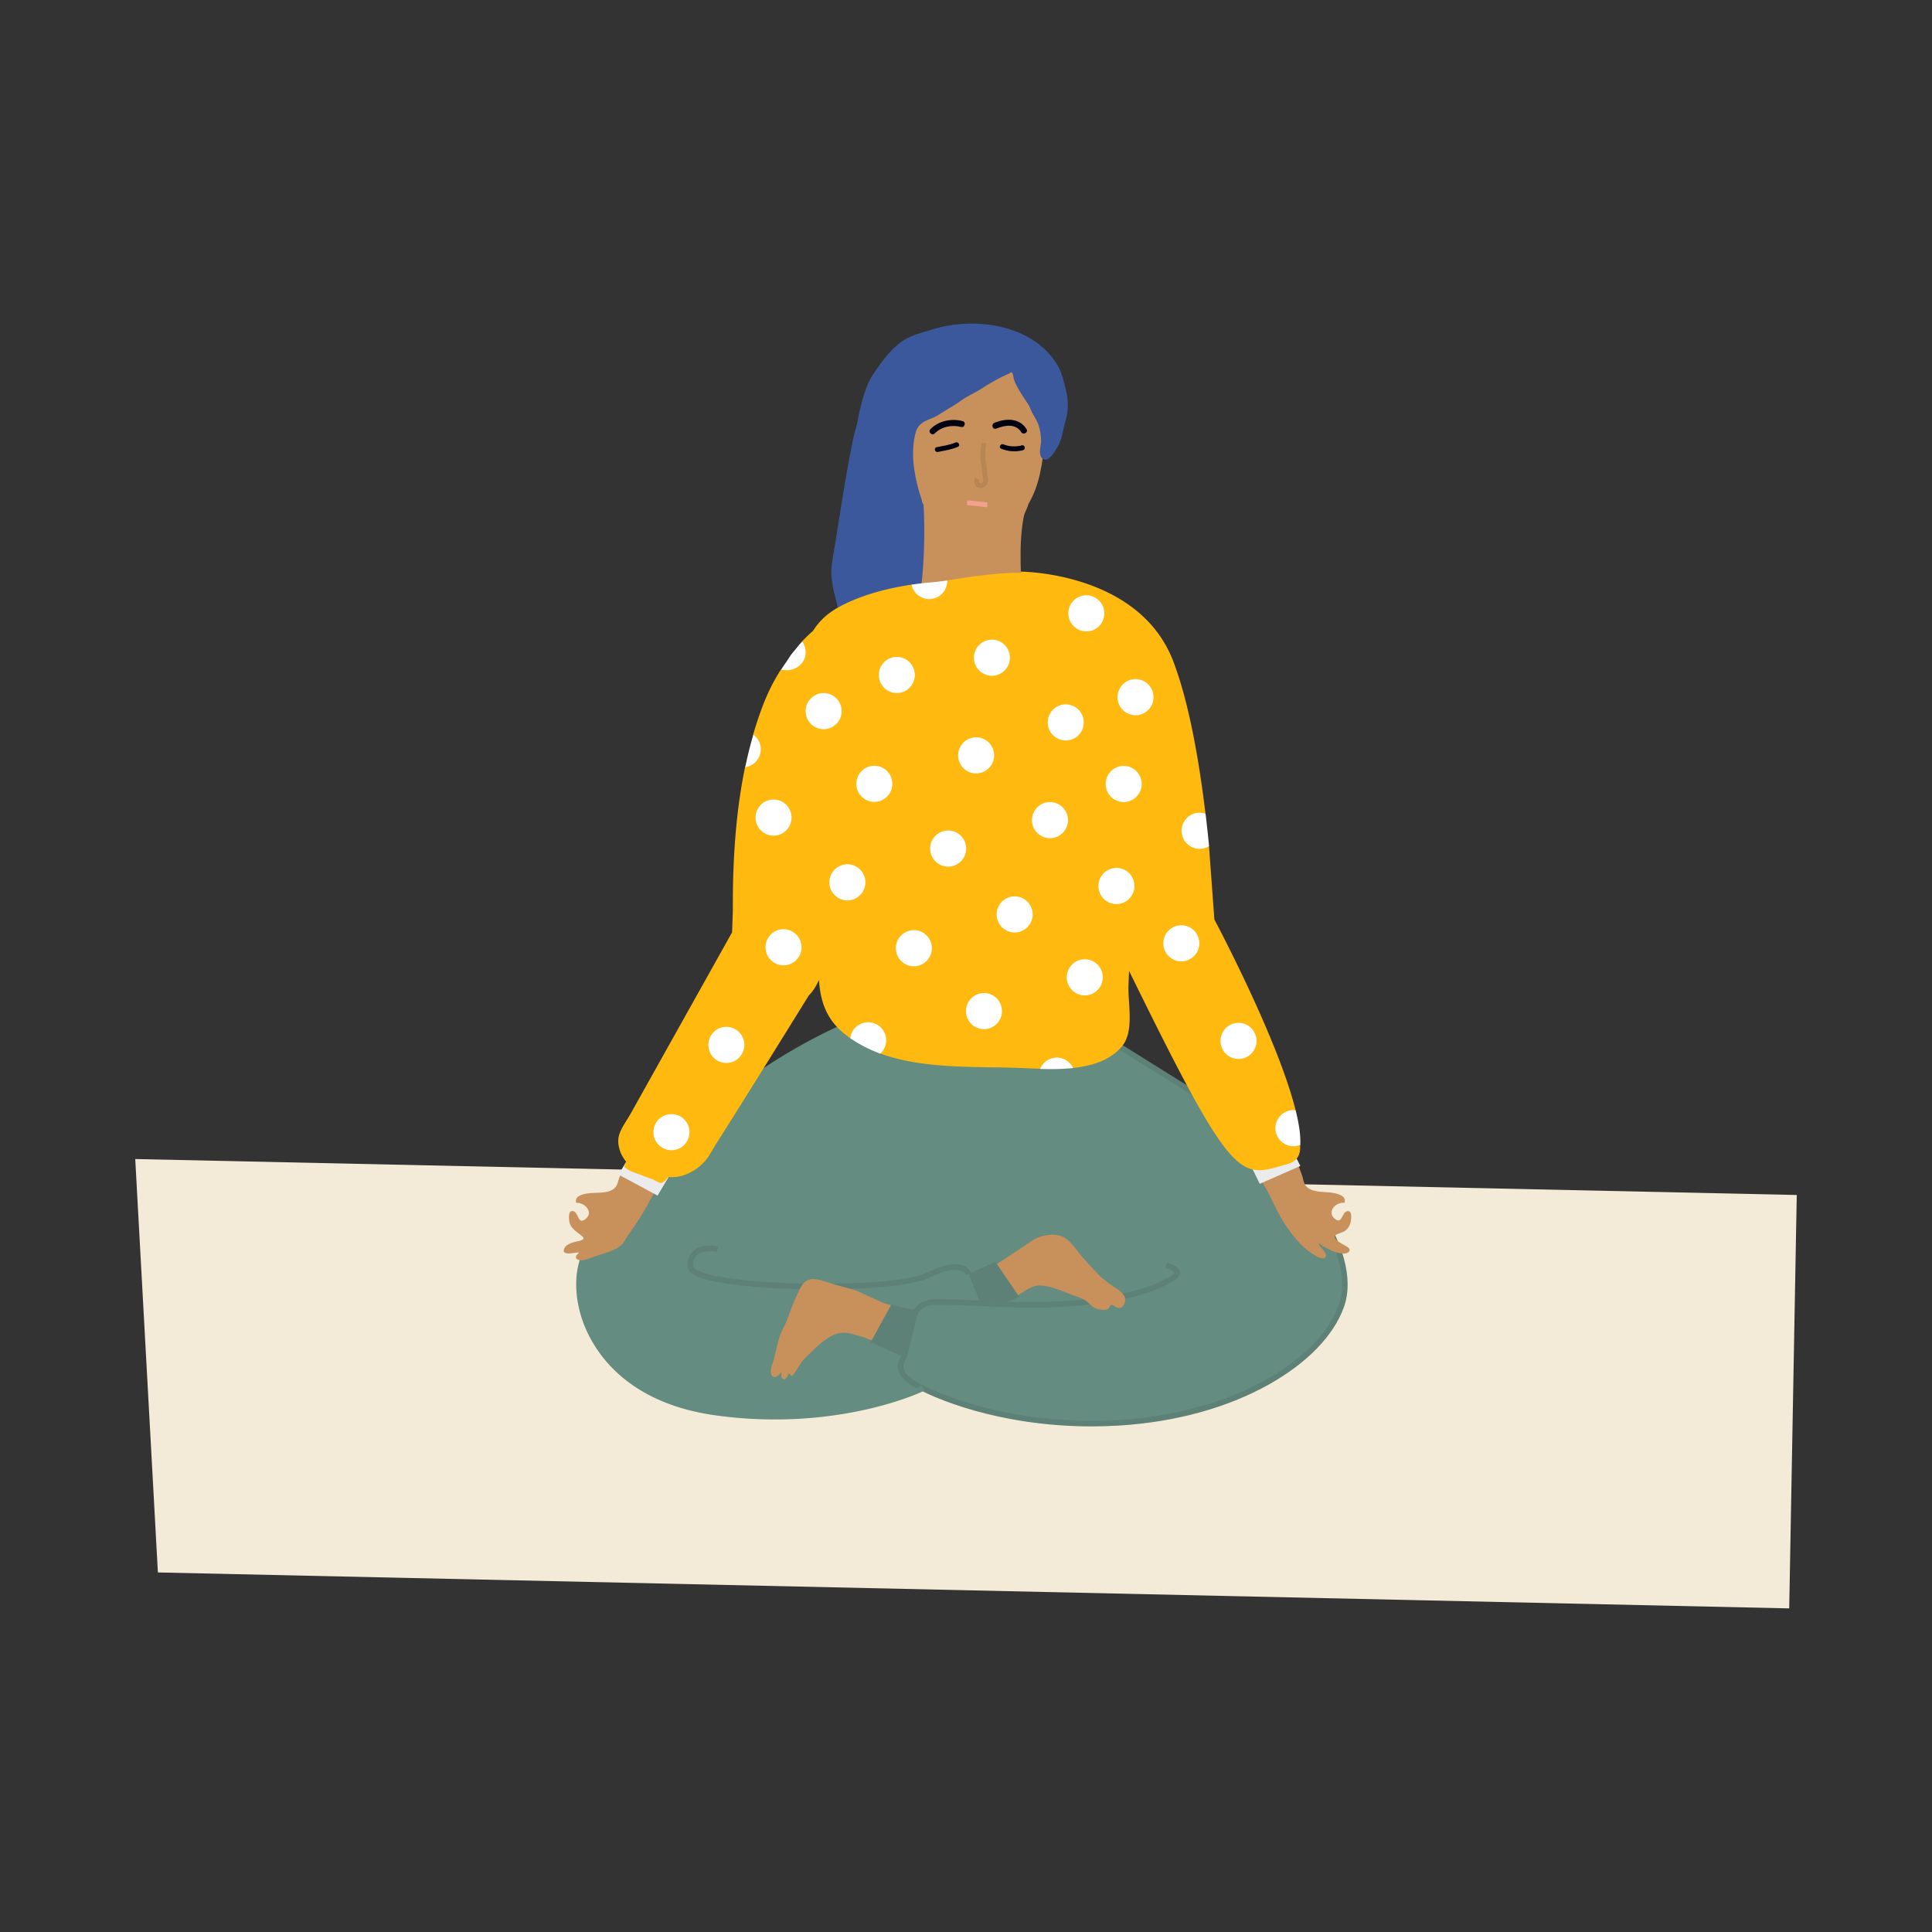 <svg data-bbox="14 33.501 172 132.999" viewBox="0 0 200 200" height="200" width="200" xmlns="http://www.w3.org/2000/svg" data-type="color">
    <rect x="0" y="0" width="200" height="200" fill="#333333" stroke="none"/>
    <g>
        <path fill="#F3EBD7" d="M185.218 166.5l-168.873-3.721L14 119.984l172 3.721-.782 42.795z" data-color="1"/>
        <path d="M86.9 106.5l4.721 1.83 12.102 1.368h7.054l5.35-1.325s3.434 2.301 7 4.428c8.084 4.82 18.236 15.813 15.72 22.416-3.439 9.026-23.332 17.223-43.4 8.544-5.001 2.685-30.246 7.69-35.069-7.536C56.022 122.47 84.636 107.447 86.9 106.5z" fill="#658C80" data-color="2"/>
        <path d="M97.18 34.489c-.08.004-.159.01-.239.017l-.048-.017h.287z" fill="#000010" data-color="3"/>
        <path d="M88.296 45.531c.808-3.947 4.089-10.591 8.646-11.024 1.875.698-.781 6.846-.663 8.138.185 2.031 1.22 3.816 1.618 5.797.43 2.142.517 4.325.952 6.432.686 3.322-.115 9.778-3.437 11.52-1.951 1.023-6.764 1.667-8.035-.664-.469-.861-.54-2.574-.812-3.556-.391-1.414-.655-2.575-.409-4.056.691-4.174 1.296-8.466 2.14-12.587z" fill="#3B589C" data-color="4"/>
        <path d="M96.894 34.489h-.757c.307-.066.556-.062.757 0z" fill="#000010" data-color="3"/>
        <path d="M95.602 52.239c-1.092-1.673-1.926-4.048-1.882-7.745.063-5.352 5.581-9.634 9.093-7.116 0 0 7.146 1.403 4.829 11.712-.281 1.252-.688 2.262-1.178 3.075-.099.436-.409.896-.493 1.348-.599 3.232-.179 6.385-.194 9.642-.912.241-1.89.217-2.821.358-1.352.204-2.72.41-4.085.516-1.195.092-2.767.307-3.614-.776-.809-1.035-.119-1.142.067-2.314.32-2.015.462-6.153.278-8.7z" fill="#C8915C" data-color="5"/>
        <path d="M99.649 43.592c.391.102.225.71-.167.607-.941-.247-2.025-.037-2.721.67-.285.289-.728-.156-.443-.445.853-.867 2.177-1.135 3.331-.832z" fill="#000010" data-color="3"/>
        <path d="M102.95 43.762c1.166-.458 2.57-.528 3.312.657.216.345-.327.661-.541.318-.584-.933-1.732-.71-2.604-.367-.377.148-.539-.462-.167-.608z" fill="#000010" data-color="3"/>
        <path d="M96.957 46.291c.657-.134 1.33-.211 1.951-.481.298-.13.558.311.257.442-.667.29-1.365.389-2.072.533-.321.066-.458-.428-.136-.494z" fill="#000010" data-color="3"/>
        <path d="M103.895 46.002c.566.242 1.285.266 1.874.105.318-.087.452.407.136.494a3.535 3.535 0 0 1-2.267-.156c-.302-.13-.042-.571.257-.443z" fill="#000010" data-color="3"/>
        <path d="M101.407 49.705c-.071.12-.07.221.003.279.068.053.186.056.298-.056.102-.102.09-.223.037-.494a2.316 2.316 0 0 1-.045-.296 12.219 12.219 0 0 0-.16-1.295c-.097-.536-.041-1.049.013-1.546.017-.151.033-.303.046-.458l.5.041c-.013.159-.03.316-.047.472-.053.482-.103.936-.018 1.4.076.415.132.869.166 1.349.005.072.021.151.037.236.053.272.127.645-.175.947a.76.76 0 0 1-.543.238.684.684 0 0 1-.419-.141c-.231-.182-.36-.541-.124-.935l.431.259z" opacity=".08"/>
        <path d="M90.347 38.817c.137-.204.274-.408.414-.611.662-.959 1.375-1.883 2.285-2.621 1.05-.852 2.215-1.084 3.473-1.479 4.382-1.376 10.503-.525 12.995 3.777.356.614.536 1.341.713 2.014.377 1.432.437 2.414.043 3.8-.292 1.027-.32 1.819-.885 2.732-.275.444-.999 1.687-1.585.901-.298-.4-.04-1.17-.03-1.619a5.35 5.35 0 0 0-.253-1.676c-.149-.484-.438-.87-.667-1.313-.149-.289-.243-.6-.418-.876-.546-.86-1.096-1.579-1.467-2.55-.05-.131-.079-.691-.251-.749-.106-.036-.179.092-.267.131-.943.413-1.819.892-2.673 1.453-.744.489-1.571.823-2.294 1.347-.718.52-1.5.924-2.236 1.415-.972.649-2.109.594-2.456 1.901-.531 2-.194 4.013.317 5.966.151.577.574 1.381.285 1.926-.414.784-1.759 1.255-2.581 1.104-2.454-.451-3.483-4.873-4.001-6.849-.297-1.134-.22-2.373.002-3.517.267-1.383.751-3.432 1.537-4.607z" fill="#3B589C" data-color="4"/>
        <path d="M102.219 52.002l-.029.503c-.305-.018-.603-.055-.891-.09a9.544 9.544 0 0 0-1.188-.097v-.504c.433 0 .848.051 1.249.101.28.034.57.07.859.087z" fill="#F1A18E" data-color="6"/>
        <path d="M71.879 129.413c.923-.74 2.403-.413 2.465-.4l-.128.564c-.351-.08-1.39-.184-1.978.287-.321.257-.484.668-.484 1.22 0 .093.112.216.308.338 2.869 1.78 20.493 2.019 23.871.323 1.689-.848 2.982-1.089 3.841-.716.601.261.755.724.77.776l-.55.171c-.004-.011-.097-.272-.47-.425-.481-.198-1.45-.234-3.334.711-1.793.9-7.012 1.211-11.333 1.211-.338 0-.672-.002-.997-.006-4.726-.053-10.387-.49-12.102-1.554-.386-.239-.581-.519-.581-.83.002-.735.238-1.297.702-1.67z" fill="#658C80" data-color="2"/>
        <path d="M93.767 138.591l.636-2.612c.016-.061.427-1.486 2.468-1.486 1.678 0 3.376.075 5.018.148 2.275.101 4.627.204 6.949.109 2.27-.093 5.247-.293 8.149-1.012 1.364-.338 2.423-.706 3.333-1.16 1.036-.516 1.259-.739 1.264-.834 0-.002-.044-.195-.948-.507l.187-.547c.911.314 1.311.618 1.336 1.017.035.54-.665.933-1.583 1.39-.949.473-2.046.855-3.451 1.203-2.952.731-5.967.934-8.264 1.028-2.347.096-4.711-.008-6.998-.109-1.636-.072-3.327-.147-4.992-.147-1.585 0-1.9 1.019-1.91 1.052l-.634 2.606-.479 1.926-.052.055c-.004.004-.356.394-.249.925.128.638.857 1.265 2.108 1.813l.021.01c.02.011 2.027 1.082 5.498 2.049 3.202.891 8.34 1.873 14.637 1.487 5.722-.351 10.991-1.791 15.238-4.165 3.845-2.149 6.519-4.887 7.529-7.71.973-2.718-.073-6.453-2.945-10.519-3.03-4.29-7.919-8.621-13.767-12.198l-6.19-3.861.304-.492 6.187 3.86c5.912 3.615 10.861 8.003 13.935 12.356 2.984 4.225 4.056 8.149 3.017 11.049-1.058 2.955-3.825 5.803-7.792 8.02-4.322 2.415-9.676 3.881-15.483 4.237-.98.06-1.932.087-2.855.087-5.085 0-9.242-.833-11.992-1.6-3.433-.957-5.407-1.989-5.586-2.085-1.444-.634-2.262-1.383-2.431-2.224-.138-.684.204-1.199.342-1.374l.445-1.785z" fill="#658C80" data-color="2"/>
        <g opacity=".08">
            <path d="M71.879 129.413c.923-.74 2.403-.413 2.465-.4l-.128.564c-.351-.08-1.39-.184-1.978.287-.321.257-.484.668-.484 1.22 0 .093.112.216.308.338 2.869 1.78 20.493 2.019 23.871.323 1.689-.848 2.982-1.089 3.841-.716.601.261.755.724.77.776l-.55.171c-.004-.011-.097-.272-.47-.425-.481-.198-1.45-.234-3.334.711-1.793.9-7.012 1.211-11.333 1.211-.338 0-.672-.002-.997-.006-4.726-.053-10.387-.49-12.102-1.554-.386-.239-.581-.519-.581-.83.002-.735.238-1.297.702-1.67z"/>
            <path d="M93.767 138.591l.636-2.612c.016-.061.427-1.486 2.468-1.486 1.678 0 3.376.075 5.018.148 2.275.101 4.627.204 6.949.109 2.27-.093 5.247-.293 8.149-1.012 1.364-.338 2.423-.706 3.333-1.16 1.036-.516 1.259-.739 1.264-.834 0-.002-.044-.195-.948-.507l.187-.547c.911.314 1.311.618 1.336 1.017.035.54-.665.933-1.583 1.39-.949.473-2.046.855-3.451 1.203-2.952.731-5.967.934-8.264 1.028-2.347.096-4.711-.008-6.998-.109-1.636-.072-3.327-.147-4.992-.147-1.585 0-1.9 1.019-1.91 1.052l-.634 2.606-.479 1.926-.052.055c-.004.004-.356.394-.249.925.128.638.857 1.265 2.108 1.813l.021.01c.02.011 2.027 1.082 5.498 2.049 3.202.891 8.34 1.873 14.637 1.487 5.722-.351 10.991-1.791 15.238-4.165 3.845-2.149 6.519-4.887 7.529-7.71.973-2.718-.073-6.453-2.945-10.519-3.03-4.29-7.919-8.621-13.767-12.198l-6.19-3.861.304-.492 6.187 3.86c5.912 3.615 10.861 8.003 13.935 12.356 2.984 4.225 4.056 8.149 3.017 11.049-1.058 2.955-3.825 5.803-7.792 8.02-4.322 2.415-9.676 3.881-15.483 4.237-.98.06-1.932.087-2.855.087-5.085 0-9.242-.833-11.992-1.6-3.433-.957-5.407-1.989-5.586-2.085-1.444-.634-2.262-1.383-2.431-2.224-.138-.684.204-1.199.342-1.374l.445-1.785z"/>
        </g>
        <path d="M107.971 127.945c.702-.148 1.397-.225 2.071.105.781.382 1.316 1.258 1.862 1.911a41.382 41.382 0 0 0 1.729 1.899c.553.582 1.224 1.043 1.882 1.486.534.36 1.171.828.897 1.562-.144.387-.426.603-.852.43-.194-.079-.313-.319-.546-.235-.161.058-.141.27-.26.364-.136.108-.357.128-.531.131a1.917 1.917 0 0 1-1.388-.574c-.468-.499-.941-.659-1.599-.888-1.098-.383-2.974-1.336-4.139-.986-.794.238-1.658.95-2.399 1.359l-2.67-2.874 4.286-2.838c.579-.383.972-.707 1.657-.852z" fill="#C8915C" data-color="5"/>
        <path d="M80.7 138.378c.181-.585.523-1.068.742-1.658.352-.948.703-1.898 1.131-2.816.229-.491.467-1.06.944-1.339.778-.455 2.152.216 2.947.43l2.043.55 1.672.758c.404.183.808.369 1.213.55.387.173.944.231 1.265.476-.122 1.052-1.104 1.928-1.583 2.834-.173.326-.101.574-.47.617-.354.04-1.05-.327-1.436-.418-.669-.158-1.318-.468-2.023-.394-1.172.123-2.2 1.064-3.01 1.847-.383.37-.846.76-1.153 1.186-.046.064-.992 1.657-1.081 1.44-.04-.097-.204-.231-.235-.309-.162.418-.39.976-.806.399.045-.164.009-.295.028-.457-.257.252-.779.814-1.039.213-.201-.467.174-1.245.293-1.698.19-.737.332-1.481.558-2.211z" fill="#C8915C" data-color="5"/>
        <path fill="#658C80" d="M105.515 134.261l-1.212.512-2.919-.152-1.113-2.732 2.766-1.273 2.478 3.645z" data-color="2"/>
        <path fill="#658C80" d="M94.565 135.592l-1.21 4.803-3.227-1.446 2.132-3.877 2.305.52z" data-color="2"/>
        <path opacity=".08" d="M105.515 134.261l-1.212.512-2.919-.152-1.113-2.732 2.766-1.273 2.478 3.645z"/>
        <path opacity=".08" d="M94.565 135.592l-1.21 4.803-3.227-1.446 2.132-3.877 2.305.52z"/>
        <path d="M134.44 120.744c.12.308.238.617.351.927.111.304.146.722.321.994.498.777 1.771.694 2.558.779.518.056 1.824.274 1.503 1.068-.906-.094-1.9.959-.958 1.682.743.57.658-.693 1.247-.813.507-.104.432.636.382.991-.058.415-.254.77-.584 1.026-.282.218-.794.268-1.029.497-.4.39.982.993 1.271 1.2.484.347.036.711-.449.677-.491-.034-1.064-.19-1.472-.437-.205-.124-.421-.194-.625-.313-.152-.089-.26-.279-.438-.287-.029.181.303.423.41.59.122.19.389.475.328.714-.177.69-1.636-.394-1.9-.605-.871-.698-1.598-1.606-2.222-2.528-.638-.942-1.128-1.974-1.618-2.999-.249-.522-.559-1.039-.858-1.561 1.281-.48 2.556-.996 3.782-1.602z" fill="#C8915C" data-color="5"/>
        <path d="M68.606 119.095c3.892-3.854 10.224-9.221 18.289-12.911l.239.527c-7.988 3.654-14.264 8.975-18.123 12.796-3.364 3.331-7.436 8.209-8.424 11.046-.619 1.777-.629 5.022 1.381 8.317 1.641 2.692 5.096 6.105 12.236 7.083 12.436 1.703 21.121-2.458 21.208-2.5l.253.52c-.09.044-2.247 1.09-5.995 1.937a43.205 43.205 0 0 1-9.462 1.031c-1.888 0-3.926-.12-6.081-.415-7.364-1.008-10.944-4.556-12.65-7.354-2.115-3.468-2.094-6.914-1.433-8.811.736-2.118 3.67-6.423 8.562-11.266z" fill="#658C80" data-color="2"/>
        <path d="M58.403 129.259c.168-.416.688-.571 1.075-.69.281-.086 1.265-.162.8-.576-.539-.479-1.268-.805-1.357-1.64-.038-.356-.087-1.098.416-.977.585.141.457 1.4 1.219.856.966-.69.009-1.777-.9-1.714-.293-.805 1.019-.978 1.539-1.016.789-.058 2.058.069 2.583-.69.184-.266.234-.682.355-.983.168-.417.346-.831.524-1.245 1.091.833 2.317 1.506 3.565 2.093-.31.501-.63.997-.892 1.499-.684 1.314-1.446 2.478-2.307 3.674-.261.363-.379.767-.73 1.062-.739.622-1.716.797-2.598 1.108-.443.157-.92.374-1.381.436-.202.027-.634.004-.692-.27-.05-.238.227-.362.305-.536-.353-.02-1.856.432-1.524-.391z" fill="#C8915C" data-color="5"/>
        <path d="M67.406 121.453c.646.18 1.222.348 1.801.404l-1.139 1.908-4.041-2.174.798-1.326c.686.783 1.612.918 2.581 1.188z" fill="#FFFFFF" data-color="7"/>
        <path d="M67.406 121.453c.646.18 1.222.348 1.801.404l-1.139 1.908-4.041-2.174.798-1.326c.686.783 1.612.918 2.581 1.188z" opacity=".08"/>
        <path d="M131.738 120.744c-.659.128-1.566.129-2.148.138l.82 1.663 4.202-1.84-.394-.792c-.746.724-1.493.64-2.48.831z" fill="#FFFFFF" data-color="7"/>
        <path d="M131.738 120.744c-.659.128-1.566.129-2.148.138l.82 1.663 4.202-1.84-.394-.792c-.746.724-1.493.64-2.48.831z" opacity=".08"/>
        <path d="M114.881 89.982l.326 3.569a1.869 1.869 0 0 1-1.496-1.834 1.87 1.87 0 0 1 1.17-1.735z" fill="#FFB90F" data-color="8"/>
        <path fill="#FFB90F" d="M104.545 68.084c0 1.033-.834 1.87-1.863 1.87a1.867 1.867 0 0 1-1.863-1.87c0-1.033.834-1.87 1.863-1.87s1.863.837 1.863 1.87z" data-color="8"/>
        <path d="M94.364 60.521c-2.602.389-5.344 1.116-7.574 2.349-1.179.652-2.031 1.48-2.624 2.438-.376.324-.76.69-1.146 1.106 0 0-.012.771-.237 1.267-.658 1.446-1.921 1.606-1.921 1.606-1.164 1.798-1.994 3.697-2.891 6.739l.307 1.746-1.145 1.62c-.816 3.927-1.308 8.787-1.267 14.802l-.079 2.317-3.696 6.607-6.804 12.163c-.386.69-.945 1.429-1.187 2.182-.268.835.043 1.869.538 2.563.056.079.115.15.175.218.027.031-.234.499-.206.527.377.392.974.589 1.453.748.382.127.845.36 1.257.475.288.08.781.403 1.047.47.299.075.743-.537.743-.537l.089-.09a3.742 3.742 0 0 0 1.817-.262 5.25 5.25 0 0 0 1.834-1.237c.555-.579.857-1.244 1.282-1.916a958.855 958.855 0 0 0 2.019-3.203c1.35-2.15 2.694-4.303 4.035-6.459 1.187-1.909 2.373-3.818 3.555-5.73 0 0 .526-.439 1.042-1.591.176 2.768 1.109 4.568 3.229 6.026l2.254-.658.85 2.246c4.161 1.547 9.373 1.365 13.685 1.475.847.022 1.831.081 2.866.11l1.493-.697 1.93.615c1.984-.214 3.834-.807 5.03-2.204 1.354-1.582.614-4.472.705-6.468.021-.461.038-.921.057-1.382 10.982 22.401 11.406 21.443 16.436 19.987 1.346-.389 1.287-1.461 1.277-1.993l-1.145-1.763.668-1.819c-1.859-7.462-8.402-19.721-8.402-19.721l-.561-7.625-1.798-1.169 1.434-2.182c-.636-5.299-1.676-11.431-3.337-15.769-3.551-9.272-15.804-9.272-15.804-9.272l.063.136c-2.522-.13-7.661.784-7.661.784l-1.841 1.138-1.844-.713z" fill="#FFB90F" data-color="8"/>
        <path d="M96.189 62.018a1.865 1.865 0 0 1-1.825-1.496 30.782 30.782 0 0 1 1.927-.227c.581-.05 1.168-.121 1.758-.202l.003.055c0 1.033-.834 1.87-1.863 1.87z" fill="#FFFFFF" data-color="7"/>
        <path fill="#FFFFFF" d="M104.545 68.084c0 1.033-.834 1.87-1.863 1.87a1.867 1.867 0 0 1-1.863-1.87c0-1.033.834-1.87 1.863-1.87s1.863.837 1.863 1.87z" data-color="7"/>
        <path d="M115.573 89.847c.745 0 1.386.441 1.684 1.076a1.867 1.867 0 0 1-.078 1.738 1.859 1.859 0 0 1-1.607.927 1.866 1.866 0 0 1-1.863-1.87 1.87 1.87 0 0 1 1.864-1.871z" fill="#FFFFFF" data-color="7"/>
        <path d="M115.686 72.171c0-1.033.834-1.87 1.863-1.87a1.86 1.86 0 0 1 1.747 1.228 1.873 1.873 0 0 1-.202 1.686 1.859 1.859 0 0 1-1.546.827 1.867 1.867 0 0 1-1.862-1.871z" fill="#FFFFFF" data-color="7"/>
        <path d="M112.458 65.364a1.866 1.866 0 0 1-1.863-1.87c0-1.033.834-1.87 1.863-1.87a1.866 1.866 0 0 1 1.862 1.87 1.865 1.865 0 0 1-1.862 1.87z" fill="#FFFFFF" data-color="7"/>
        <path d="M89.871 105.821c1.029 0 1.863.837 1.863 1.87 0 .548-.236 1.039-.61 1.381a13.723 13.723 0 0 1-1.013-.42 14.467 14.467 0 0 1-2.09-1.167 1.863 1.863 0 0 1 1.85-1.664z" fill="#FFFFFF" data-color="7"/>
        <path d="M109.4 109.483a1.86 1.86 0 0 1 1.686 1.079c-1.132.122-2.303.126-3.414.095a1.865 1.865 0 0 1 1.728-1.174z" fill="#FFFFFF" data-color="7"/>
        <path fill="#FFFFFF" d="M112.19 74.787c0 1.033-.834 1.87-1.863 1.87a1.867 1.867 0 0 1-1.863-1.87c0-1.033.834-1.87 1.863-1.87s1.863.837 1.863 1.87z" data-color="7"/>
        <path fill="#FFFFFF" d="M118.184 81.158c0 1.033-.834 1.87-1.863 1.87a1.867 1.867 0 0 1-1.863-1.87c0-1.033.834-1.87 1.863-1.87s1.863.837 1.863 1.87z" data-color="7"/>
        <path fill="#FFFFFF" d="M110.555 84.899c0 1.033-.834 1.87-1.863 1.87a1.867 1.867 0 0 1-1.863-1.87c0-1.033.834-1.87 1.863-1.87s1.863.837 1.863 1.87z" data-color="7"/>
        <path fill="#FFFFFF" d="M102.91 78.196c0 1.033-.834 1.87-1.863 1.87a1.867 1.867 0 0 1-1.863-1.87c0-1.033.834-1.87 1.863-1.87s1.863.837 1.863 1.87z" data-color="7"/>
        <path fill="#FFFFFF" d="M94.699 69.873c0 1.033-.834 1.87-1.863 1.87a1.867 1.867 0 0 1-1.863-1.87c0-1.033.834-1.87 1.863-1.87s1.863.837 1.863 1.87z" data-color="7"/>
        <path fill="#FFFFFF" d="M87.125 73.614c0 1.033-.834 1.87-1.863 1.87a1.867 1.867 0 0 1-1.863-1.87c0-1.033.834-1.87 1.863-1.87s1.863.837 1.863 1.87z" data-color="7"/>
        <path fill="#FFFFFF" d="M100.017 87.844c0 1.033-.834 1.87-1.863 1.87a1.867 1.867 0 0 1-1.863-1.87c0-1.033.834-1.87 1.863-1.87s1.863.837 1.863 1.87z" data-color="7"/>
        <path fill="#FFFFFF" d="M92.372 81.141c0 1.033-.834 1.87-1.863 1.87a1.867 1.867 0 0 1-1.863-1.87c0-1.033.834-1.87 1.863-1.87s1.863.837 1.863 1.87z" data-color="7"/>
        <path fill="#FFFFFF" d="M106.899 94.662c0 1.033-.834 1.87-1.863 1.87a1.867 1.867 0 0 1-1.863-1.87c0-1.033.834-1.87 1.863-1.87s1.863.837 1.863 1.87z" data-color="7"/>
        <path fill="#FFFFFF" d="M114.157 101.173c0 1.033-.834 1.87-1.863 1.87a1.867 1.867 0 0 1-1.863-1.87c0-1.033.834-1.87 1.863-1.87s1.863.837 1.863 1.87z" data-color="7"/>
        <path fill="#FFFFFF" d="M89.583 91.34c0 1.033-.834 1.87-1.863 1.87a1.867 1.867 0 0 1-1.863-1.87c0-1.033.834-1.87 1.863-1.87s1.863.837 1.863 1.87z" data-color="7"/>
        <path fill="#FFFFFF" d="M81.939 84.637c0 1.033-.834 1.87-1.863 1.87a1.867 1.867 0 0 1-1.863-1.87c0-1.033.834-1.87 1.863-1.87s1.863.837 1.863 1.87z" data-color="7"/>
        <path fill="#FFFFFF" d="M103.723 104.67c0 1.033-.834 1.87-1.863 1.87a1.867 1.867 0 0 1-1.863-1.87c0-1.033.834-1.87 1.863-1.87s1.863.837 1.863 1.87z" data-color="7"/>
        <path fill="#FFFFFF" d="M96.465 98.159c0 1.033-.834 1.87-1.863 1.87a1.867 1.867 0 0 1-1.863-1.87c0-1.033.834-1.87 1.863-1.87s1.863.837 1.863 1.87z" data-color="7"/>
        <path fill="#FFFFFF" d="M82.973 98.062c0 1.033-.834 1.87-1.863 1.87a1.867 1.867 0 0 1-1.863-1.87c0-1.033.834-1.87 1.863-1.87s1.863.837 1.863 1.87z" data-color="7"/>
        <path fill="#FFFFFF" d="M77.054 108.167c0 1.033-.834 1.87-1.863 1.87a1.867 1.867 0 0 1-1.863-1.87c0-1.033.834-1.87 1.863-1.87s1.863.837 1.863 1.87z" data-color="7"/>
        <path fill="#FFFFFF" d="M71.371 117.201c0 1.033-.834 1.87-1.863 1.87a1.867 1.867 0 0 1-1.863-1.87c0-1.033.834-1.87 1.863-1.87s1.863.837 1.863 1.87z" data-color="7"/>
        <path fill="#FFFFFF" d="M124.153 97.65c0 1.033-.834 1.87-1.863 1.87a1.867 1.867 0 0 1-1.863-1.87c0-1.033.834-1.87 1.863-1.87s1.863.837 1.863 1.87z" data-color="7"/>
        <path fill="#FFFFFF" d="M130.073 107.755c0 1.033-.834 1.87-1.863 1.87a1.867 1.867 0 0 1-1.863-1.87c0-1.033.834-1.87 1.863-1.87s1.863.837 1.863 1.87z" data-color="7"/>
        <path d="M133.892 114.919c.079 0 .157.007.233.016.349 1.401.533 2.632.478 3.582a1.866 1.866 0 0 1-2.574-1.728c0-1.033.834-1.87 1.863-1.87z" fill="#FFFFFF" data-color="7"/>
        <path d="M122.32 86.001c0-1.033.834-1.87 1.863-1.87.216 0 .423.039.616.107.14 1.167.26 2.293.364 3.352-.285.178-.62.282-.98.282a1.867 1.867 0 0 1-1.863-1.871z" fill="#FFFFFF" data-color="7"/>
        <path d="M78.755 77.563c0 .947-.701 1.727-1.61 1.851.251-1.208.532-2.328.838-3.365.467.339.772.89.772 1.514z" fill="#FFFFFF" data-color="7"/>
        <path d="M83.309 68.091c-.29.901-1.335 1.505-2.437 1.221.18-.317.654-.954.834-1.255.206-.344.545-.709.707-.915.268-.341.491-.594.625-.73a1.87 1.87 0 0 1 .271 1.679z" fill="#FFFFFF" data-color="7"/>
    </g>
</svg>
